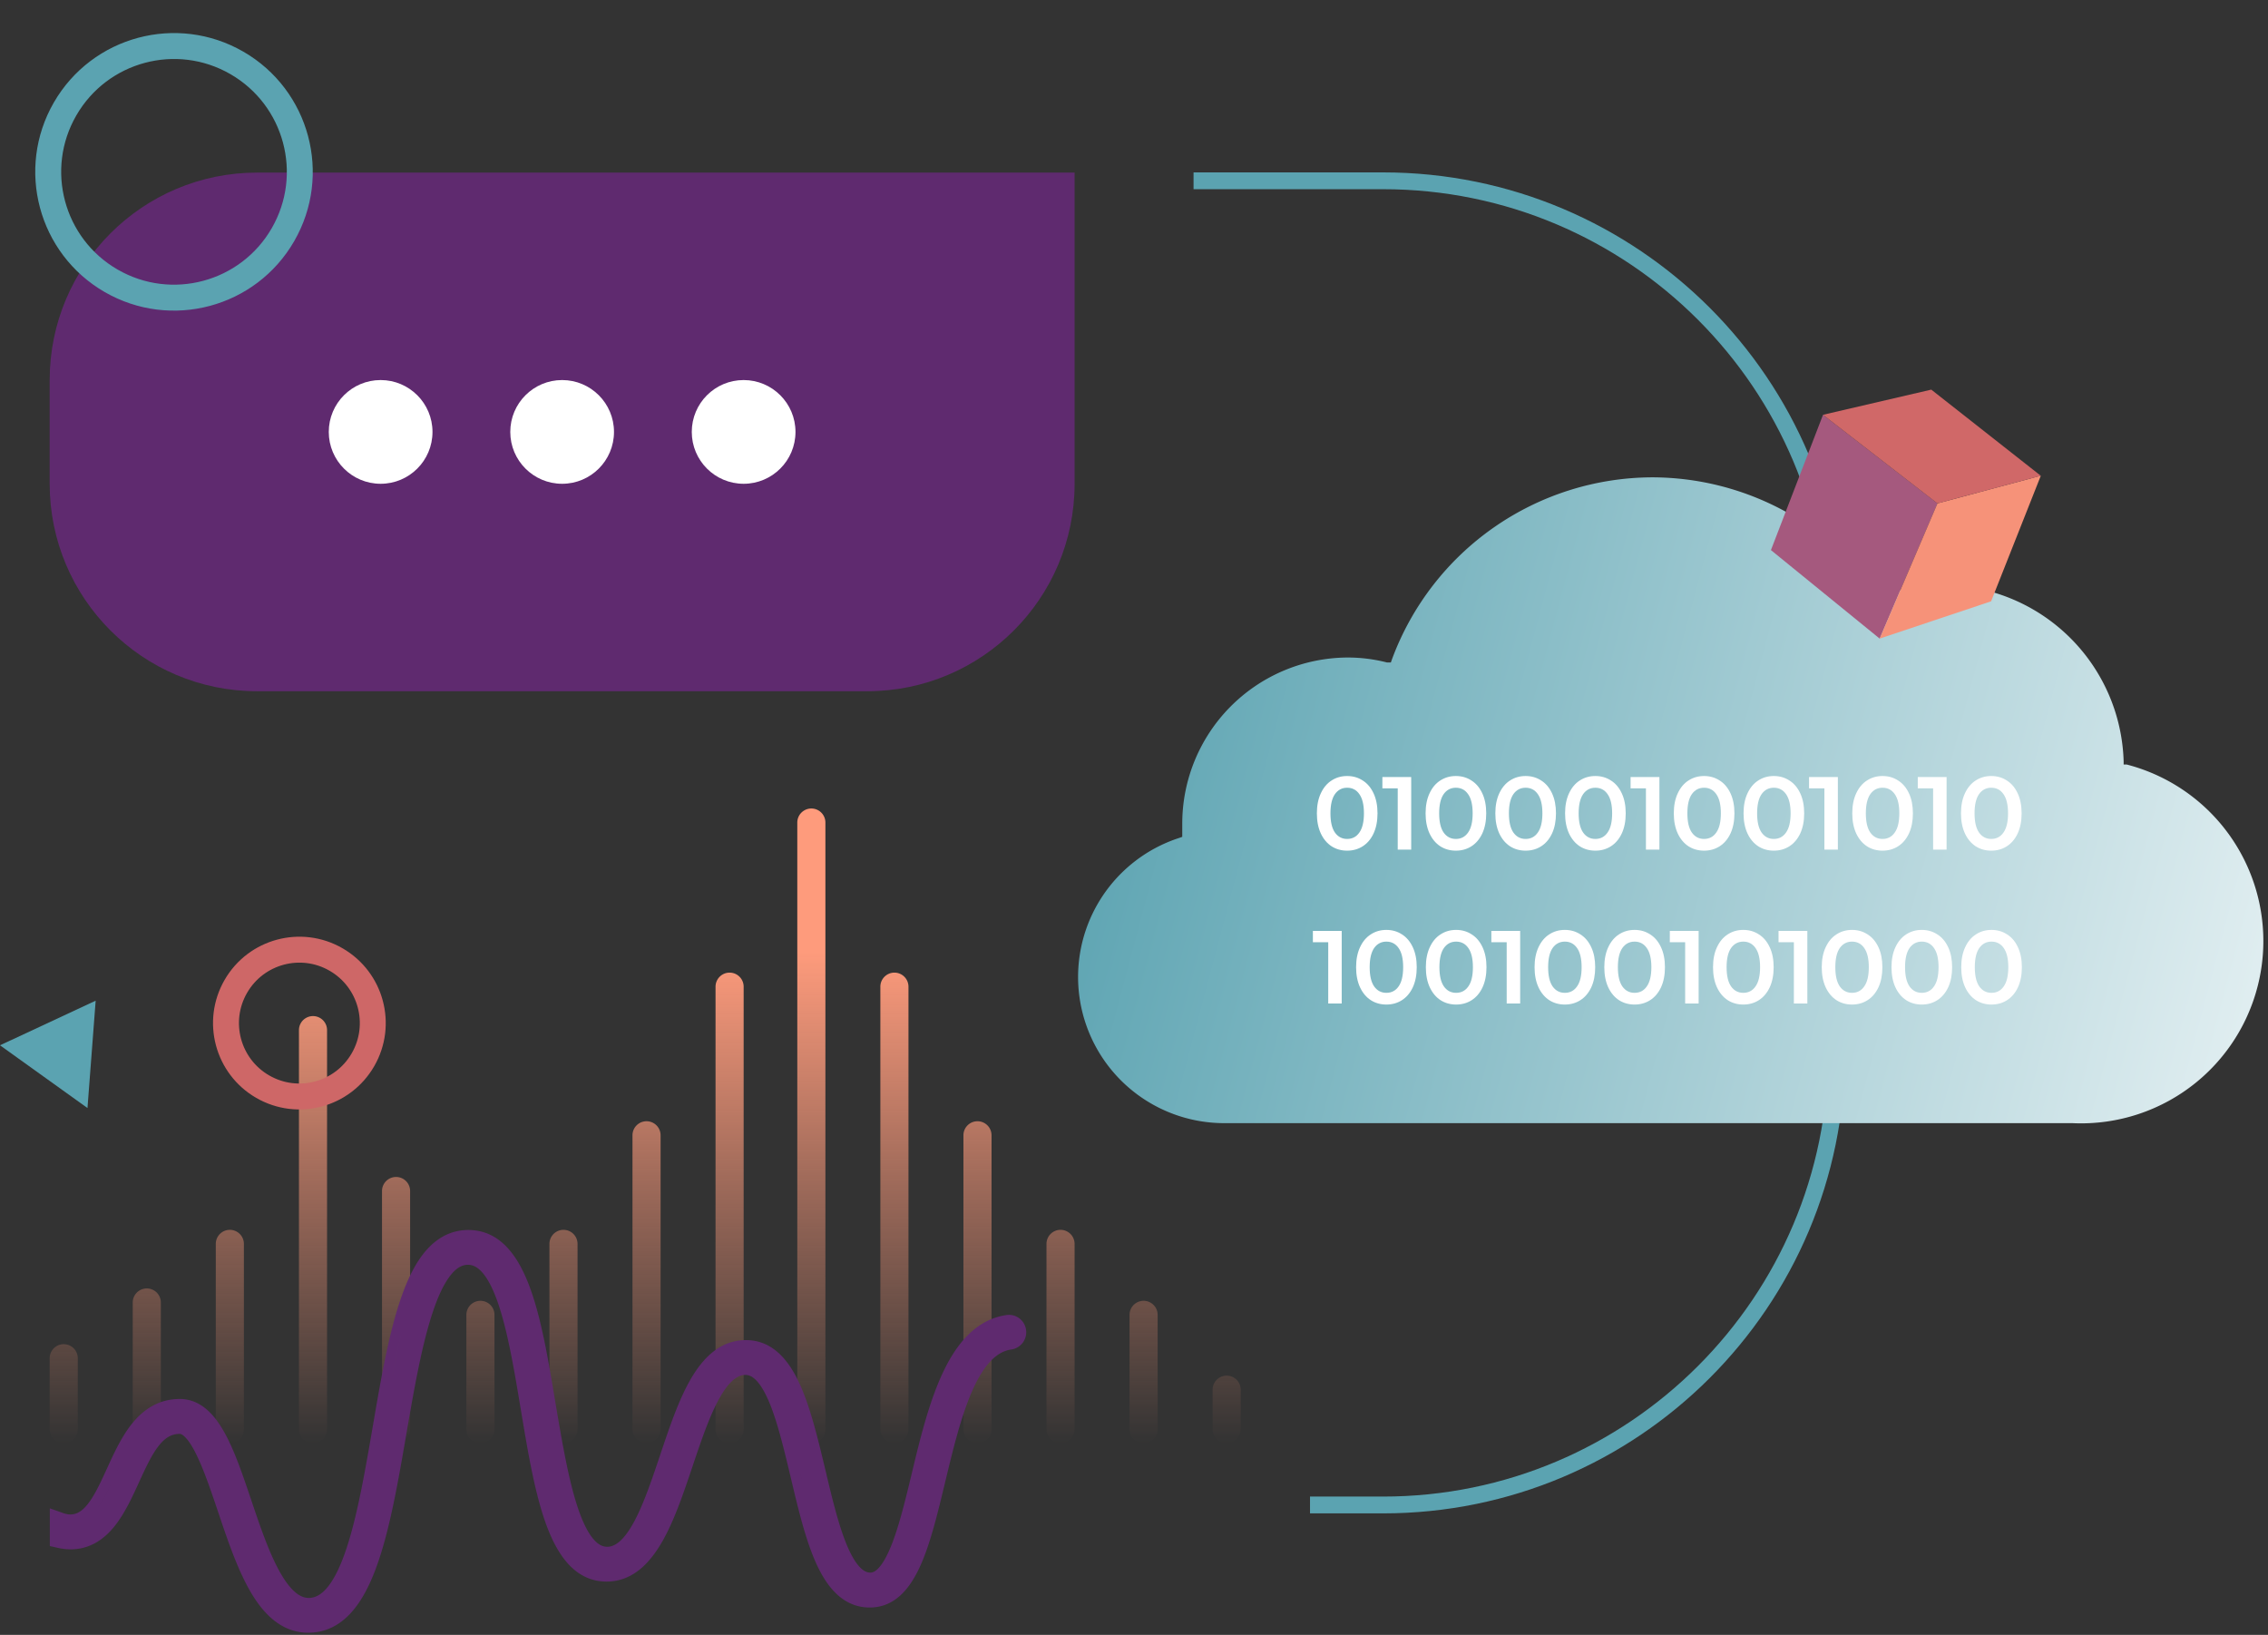 <svg width="376" height="271" fill="none" xmlns="http://www.w3.org/2000/svg"><rect width="100%" height="100%" fill="#333333" stroke="none"/><path fill-rule="evenodd" clip-rule="evenodd" d="M14.503 183.669 0 173.27l15.86-7.396-1.357 17.795Z" fill="#5BA3B1"/><path d="M197.873 29.969h31.408c41.537 0 75.21 33.673 75.21 75.21v69.077c0 41.538-33.673 75.211-75.21 75.211H217.18" stroke="#5BA3B1" stroke-width="2.786" stroke-linejoin="round"/><path d="M343.574 186.175H202.924a24.233 24.233 0 0 1-23.901-20.472 24.233 24.233 0 0 1 16.477-26.809l.5-.178v-2.213a27.549 27.549 0 0 1 27.338-27.512 26.346 26.346 0 0 1 6.602.821h.643l.214-.607a46.175 46.175 0 0 1 43.184-30.081 46.186 46.186 0 0 1 37.402 19.305l.321.464.5-.179a29.119 29.119 0 0 1 9.957-1.748 30.126 30.126 0 0 1 20.865 8.59 30.113 30.113 0 0 1 9.042 20.671v.499h.5a30.222 30.222 0 0 1-8.994 59.449Z" fill="url(#a)"/><path d="M223.336 141.007c-.962 0-1.822-.24-2.578-.722-.756-.492-1.352-1.202-1.787-2.13-.435-.94-.653-2.051-.653-3.334s.218-2.389.653-3.317c.435-.939 1.031-1.65 1.787-2.131.756-.492 1.616-.739 2.578-.739.962 0 1.822.247 2.578.739.767.481 1.369 1.192 1.804 2.131.435.928.653 2.034.653 3.317 0 1.283-.218 2.394-.653 3.334-.435.928-1.037 1.638-1.804 2.13-.756.482-1.616.722-2.578.722Zm0-1.942c.859 0 1.535-.355 2.028-1.065.504-.71.756-1.77.756-3.179 0-1.409-.252-2.469-.756-3.179-.493-.711-1.169-1.066-2.028-1.066-.848 0-1.524.355-2.028 1.066-.492.71-.739 1.77-.739 3.179 0 1.409.247 2.469.739 3.179.504.71 1.18 1.065 2.028 1.065ZM233.956 128.806v12.029h-2.234v-10.156h-2.544v-1.873h4.778ZM241.36 141.007c-.963 0-1.822-.24-2.578-.722-.756-.492-1.352-1.202-1.787-2.13-.436-.94-.653-2.051-.653-3.334s.217-2.389.653-3.317c.435-.939 1.031-1.65 1.787-2.131.756-.492 1.615-.739 2.578-.739.962 0 1.821.247 2.577.739.768.481 1.369 1.192 1.805 2.131.435.928.653 2.034.653 3.317 0 1.283-.218 2.394-.653 3.334-.436.928-1.037 1.638-1.805 2.13-.756.482-1.615.722-2.577.722Zm0-1.942c.859 0 1.535-.355 2.027-1.065.505-.71.757-1.77.757-3.179 0-1.409-.252-2.469-.757-3.179-.492-.711-1.168-1.066-2.027-1.066-.848 0-1.524.355-2.028 1.066-.493.71-.739 1.77-.739 3.179 0 1.409.246 2.469.739 3.179.504.71 1.18 1.065 2.028 1.065ZM252.922 141.007c-.962 0-1.821-.24-2.577-.722-.756-.492-1.352-1.202-1.788-2.13-.435-.94-.653-2.051-.653-3.334s.218-2.389.653-3.317c.436-.939 1.032-1.65 1.788-2.131.756-.492 1.615-.739 2.577-.739.963 0 1.822.247 2.578.739.768.481 1.369 1.192 1.804 2.131.436.928.653 2.034.653 3.317 0 1.283-.217 2.394-.653 3.334-.435.928-1.036 1.638-1.804 2.13-.756.482-1.615.722-2.578.722Zm0-1.942c.86 0 1.536-.355 2.028-1.065.504-.71.756-1.77.756-3.179 0-1.409-.252-2.469-.756-3.179-.492-.711-1.168-1.066-2.028-1.066-.847 0-1.523.355-2.027 1.066-.493.71-.739 1.77-.739 3.179 0 1.409.246 2.469.739 3.179.504.71 1.18 1.065 2.027 1.065ZM264.485 141.007c-.962 0-1.822-.24-2.578-.722-.756-.492-1.351-1.202-1.787-2.13-.435-.94-.653-2.051-.653-3.334s.218-2.389.653-3.317c.436-.939 1.031-1.65 1.787-2.131.756-.492 1.616-.739 2.578-.739.962 0 1.822.247 2.578.739.767.481 1.369 1.192 1.804 2.131.435.928.653 2.034.653 3.317 0 1.283-.218 2.394-.653 3.334-.435.928-1.037 1.638-1.804 2.13-.756.482-1.616.722-2.578.722Zm0-1.942c.859 0 1.535-.355 2.028-1.065.504-.71.756-1.77.756-3.179 0-1.409-.252-2.469-.756-3.179-.493-.711-1.169-1.066-2.028-1.066-.848 0-1.524.355-2.028 1.066-.492.71-.739 1.77-.739 3.179 0 1.409.247 2.469.739 3.179.504.71 1.18 1.065 2.028 1.065ZM275.105 128.806v12.029h-2.234v-10.156h-2.544v-1.873h4.778ZM282.509 141.007c-.963 0-1.822-.24-2.578-.722-.756-.492-1.352-1.202-1.787-2.13-.435-.94-.653-2.051-.653-3.334s.218-2.389.653-3.317c.435-.939 1.031-1.65 1.787-2.131.756-.492 1.615-.739 2.578-.739.962 0 1.821.247 2.577.739.768.481 1.369 1.192 1.805 2.131.435.928.653 2.034.653 3.317 0 1.283-.218 2.394-.653 3.334-.436.928-1.037 1.638-1.805 2.13-.756.482-1.615.722-2.577.722Zm0-1.942c.859 0 1.535-.355 2.028-1.065.504-.71.756-1.77.756-3.179 0-1.409-.252-2.469-.756-3.179-.493-.711-1.169-1.066-2.028-1.066-.848 0-1.524.355-2.028 1.066-.493.71-.739 1.77-.739 3.179 0 1.409.246 2.469.739 3.179.504.71 1.18 1.065 2.028 1.065ZM294.071 141.007c-.962 0-1.821-.24-2.577-.722-.756-.492-1.352-1.202-1.787-2.13-.436-.94-.653-2.051-.653-3.334s.217-2.389.653-3.317c.435-.939 1.031-1.65 1.787-2.131.756-.492 1.615-.739 2.577-.739.963 0 1.822.247 2.578.739.768.481 1.369 1.192 1.805 2.131.435.928.653 2.034.653 3.317 0 1.283-.218 2.394-.653 3.334-.436.928-1.037 1.638-1.805 2.13-.756.482-1.615.722-2.578.722Zm0-1.942c.86 0 1.536-.355 2.028-1.065.504-.71.756-1.77.756-3.179 0-1.409-.252-2.469-.756-3.179-.492-.711-1.168-1.066-2.028-1.066-.847 0-1.523.355-2.027 1.066-.493.71-.739 1.77-.739 3.179 0 1.409.246 2.469.739 3.179.504.71 1.18 1.065 2.027 1.065ZM304.691 128.806v12.029h-2.234v-10.156h-2.543v-1.873h4.777ZM312.095 141.007c-.962 0-1.821-.24-2.578-.722-.756-.492-1.351-1.202-1.787-2.13-.435-.94-.653-2.051-.653-3.334s.218-2.389.653-3.317c.436-.939 1.031-1.65 1.787-2.131.757-.492 1.616-.739 2.578-.739.962 0 1.822.247 2.578.739.767.481 1.369 1.192 1.804 2.131.436.928.653 2.034.653 3.317 0 1.283-.217 2.394-.653 3.334-.435.928-1.037 1.638-1.804 2.13-.756.482-1.616.722-2.578.722Zm0-1.942c.859 0 1.535-.355 2.028-1.065.504-.71.756-1.77.756-3.179 0-1.409-.252-2.469-.756-3.179-.493-.711-1.169-1.066-2.028-1.066-.848 0-1.524.355-2.028 1.066-.492.71-.739 1.77-.739 3.179 0 1.409.247 2.469.739 3.179.504.71 1.18 1.065 2.028 1.065ZM322.715 128.806v12.029h-2.234v-10.156h-2.544v-1.873h4.778ZM330.119 141.007c-.963 0-1.822-.24-2.578-.722-.756-.492-1.352-1.202-1.787-2.13-.435-.94-.653-2.051-.653-3.334s.218-2.389.653-3.317c.435-.939 1.031-1.65 1.787-2.131.756-.492 1.615-.739 2.578-.739.962 0 1.821.247 2.578.739.767.481 1.369 1.192 1.804 2.131.435.928.653 2.034.653 3.317 0 1.283-.218 2.394-.653 3.334-.435.928-1.037 1.638-1.804 2.13-.757.482-1.616.722-2.578.722Zm0-1.942c.859 0 1.535-.355 2.028-1.065.504-.71.756-1.77.756-3.179 0-1.409-.252-2.469-.756-3.179-.493-.711-1.169-1.066-2.028-1.066-.848 0-1.524.355-2.028 1.066-.493.71-.739 1.77-.739 3.179 0 1.409.246 2.469.739 3.179.504.71 1.18 1.065 2.028 1.065ZM222.435 154.315v12.029h-2.234v-10.156h-2.544v-1.873h4.778ZM229.839 166.516c-.962 0-1.822-.241-2.578-.722-.756-.492-1.352-1.203-1.787-2.131-.435-.939-.653-2.05-.653-3.334 0-1.283.218-2.388.653-3.316.435-.94 1.031-1.65 1.787-2.131.756-.493 1.616-.739 2.578-.739.962 0 1.822.246 2.578.739.767.481 1.369 1.191 1.804 2.131.435.928.653 2.033.653 3.316 0 1.284-.218 2.395-.653 3.334-.435.928-1.037 1.639-1.804 2.131-.756.481-1.616.722-2.578.722Zm0-1.942c.859 0 1.535-.355 2.028-1.065.504-.711.756-1.77.756-3.18 0-1.409-.252-2.468-.756-3.179-.493-.71-1.169-1.065-2.028-1.065-.848 0-1.524.355-2.028 1.065-.492.711-.739 1.77-.739 3.179 0 1.41.247 2.469.739 3.18.504.71 1.18 1.065 2.028 1.065ZM241.402 166.516c-.963 0-1.822-.241-2.578-.722-.756-.492-1.352-1.203-1.787-2.131-.436-.939-.653-2.05-.653-3.334 0-1.283.217-2.388.653-3.316.435-.94 1.031-1.65 1.787-2.131.756-.493 1.615-.739 2.578-.739.962 0 1.821.246 2.577.739.768.481 1.369 1.191 1.805 2.131.435.928.653 2.033.653 3.316 0 1.284-.218 2.395-.653 3.334-.436.928-1.037 1.639-1.805 2.131-.756.481-1.615.722-2.577.722Zm0-1.942c.859 0 1.535-.355 2.027-1.065.504-.711.757-1.77.757-3.18 0-1.409-.253-2.468-.757-3.179-.492-.71-1.168-1.065-2.027-1.065-.848 0-1.524.355-2.028 1.065-.493.711-.739 1.77-.739 3.179 0 1.41.246 2.469.739 3.18.504.71 1.18 1.065 2.028 1.065ZM252.021 154.315v12.029h-2.234v-10.156h-2.543v-1.873h4.777ZM259.425 166.516c-.962 0-1.821-.241-2.577-.722-.756-.492-1.352-1.203-1.788-2.131-.435-.939-.653-2.05-.653-3.334 0-1.283.218-2.388.653-3.316.436-.94 1.032-1.65 1.788-2.131.756-.493 1.615-.739 2.577-.739.963 0 1.822.246 2.578.739.768.481 1.369 1.191 1.804 2.131.436.928.653 2.033.653 3.316 0 1.284-.217 2.395-.653 3.334-.435.928-1.036 1.639-1.804 2.131-.756.481-1.615.722-2.578.722Zm0-1.942c.86 0 1.535-.355 2.028-1.065.504-.711.756-1.77.756-3.18 0-1.409-.252-2.468-.756-3.179-.493-.71-1.168-1.065-2.028-1.065-.847 0-1.523.355-2.027 1.065-.493.711-.739 1.77-.739 3.179 0 1.41.246 2.469.739 3.18.504.71 1.18 1.065 2.027 1.065ZM270.988 166.516c-.962 0-1.822-.241-2.578-.722-.756-.492-1.352-1.203-1.787-2.131-.435-.939-.653-2.05-.653-3.334 0-1.283.218-2.388.653-3.316.435-.94 1.031-1.65 1.787-2.131.756-.493 1.616-.739 2.578-.739.962 0 1.822.246 2.578.739.767.481 1.369 1.191 1.804 2.131.435.928.653 2.033.653 3.316 0 1.284-.218 2.395-.653 3.334-.435.928-1.037 1.639-1.804 2.131-.756.481-1.616.722-2.578.722Zm0-1.942c.859 0 1.535-.355 2.028-1.065.504-.711.756-1.77.756-3.18 0-1.409-.252-2.468-.756-3.179-.493-.71-1.169-1.065-2.028-1.065-.848 0-1.524.355-2.028 1.065-.492.711-.739 1.77-.739 3.179 0 1.41.247 2.469.739 3.18.504.71 1.18 1.065 2.028 1.065ZM281.608 154.315v12.029h-2.234v-10.156h-2.544v-1.873h4.778ZM289.012 166.516c-.963 0-1.822-.241-2.578-.722-.756-.492-1.352-1.203-1.787-2.131-.436-.939-.653-2.05-.653-3.334 0-1.283.217-2.388.653-3.316.435-.94 1.031-1.65 1.787-2.131.756-.493 1.615-.739 2.578-.739.962 0 1.821.246 2.577.739.768.481 1.369 1.191 1.805 2.131.435.928.653 2.033.653 3.316 0 1.284-.218 2.395-.653 3.334-.436.928-1.037 1.639-1.805 2.131-.756.481-1.615.722-2.577.722Zm0-1.942c.859 0 1.535-.355 2.027-1.065.505-.711.757-1.77.757-3.18 0-1.409-.252-2.468-.757-3.179-.492-.71-1.168-1.065-2.027-1.065-.848 0-1.524.355-2.028 1.065-.493.711-.739 1.77-.739 3.179 0 1.41.246 2.469.739 3.18.504.71 1.18 1.065 2.028 1.065ZM299.631 154.315v12.029h-2.234v-10.156h-2.543v-1.873h4.777ZM307.035 166.516c-.962 0-1.821-.241-2.577-.722-.756-.492-1.352-1.203-1.787-2.131-.436-.939-.654-2.05-.654-3.334 0-1.283.218-2.388.654-3.316.435-.94 1.031-1.65 1.787-2.131.756-.493 1.615-.739 2.577-.739.963 0 1.822.246 2.578.739.768.481 1.369 1.191 1.804 2.131.436.928.653 2.033.653 3.316 0 1.284-.217 2.395-.653 3.334-.435.928-1.036 1.639-1.804 2.131-.756.481-1.615.722-2.578.722Zm0-1.942c.86 0 1.536-.355 2.028-1.065.504-.711.756-1.77.756-3.18 0-1.409-.252-2.468-.756-3.179-.492-.71-1.168-1.065-2.028-1.065-.847 0-1.523.355-2.027 1.065-.493.711-.739 1.77-.739 3.179 0 1.41.246 2.469.739 3.18.504.71 1.18 1.065 2.027 1.065ZM318.598 166.516c-.962 0-1.821-.241-2.578-.722-.756-.492-1.351-1.203-1.787-2.131-.435-.939-.653-2.05-.653-3.334 0-1.283.218-2.388.653-3.316.436-.94 1.031-1.65 1.787-2.131.757-.493 1.616-.739 2.578-.739.962 0 1.822.246 2.578.739.767.481 1.369 1.191 1.804 2.131.436.928.653 2.033.653 3.316 0 1.284-.217 2.395-.653 3.334-.435.928-1.037 1.639-1.804 2.131-.756.481-1.616.722-2.578.722Zm0-1.942c.859 0 1.535-.355 2.028-1.065.504-.711.756-1.77.756-3.18 0-1.409-.252-2.468-.756-3.179-.493-.71-1.169-1.065-2.028-1.065-.848 0-1.524.355-2.028 1.065-.492.711-.739 1.77-.739 3.179 0 1.41.247 2.469.739 3.18.504.71 1.18 1.065 2.028 1.065ZM330.161 166.516c-.963 0-1.822-.241-2.578-.722-.756-.492-1.352-1.203-1.787-2.131-.435-.939-.653-2.05-.653-3.334 0-1.283.218-2.388.653-3.316.435-.94 1.031-1.65 1.787-2.131.756-.493 1.615-.739 2.578-.739.962 0 1.821.246 2.577.739.768.481 1.37 1.191 1.805 2.131.435.928.653 2.033.653 3.316 0 1.284-.218 2.395-.653 3.334-.435.928-1.037 1.639-1.805 2.131-.756.481-1.615.722-2.577.722Zm0-1.942c.859 0 1.535-.355 2.028-1.065.504-.711.756-1.77.756-3.18 0-1.409-.252-2.468-.756-3.179-.493-.71-1.169-1.065-2.028-1.065-.848 0-1.524.355-2.028 1.065-.493.711-.739 1.77-.739 3.179 0 1.41.246 2.469.739 3.18.504.71 1.18 1.065 2.028 1.065Z" fill="#fff"/><path d="M8.236 62.998c0-18.992 15.396-34.388 34.388-34.388h135.528v51.582c0 18.992-15.396 34.388-34.388 34.388H42.624c-18.992 0-34.388-15.396-34.388-34.388V62.998Z" fill="#5F2A6F"/><circle cx="63.103" cy="71.595" r="8.597" fill="#fff"/><circle cx="93.193" cy="71.595" r="8.597" fill="#fff"/><circle cx="123.282" cy="71.595" r="8.597" fill="#fff"/><path fill-rule="evenodd" clip-rule="evenodd" d="M132.18 136.349a2.33 2.33 0 1 1 4.66 0v100.556a2.33 2.33 0 1 1-4.66 0V136.349Zm-11.224 24.876a2.33 2.33 0 0 0-2.33 2.331v73.351a2.33 2.33 0 1 0 4.66 0v-73.351a2.33 2.33 0 0 0-2.33-2.331Zm-71.395 9.533a2.33 2.33 0 1 1 4.66 0v66.146a2.33 2.33 0 1 1-4.66 0v-66.146Zm-11.457 33.103a2.33 2.33 0 0 0-2.33 2.33v30.716a2.33 2.33 0 1 0 4.66 0v-30.716a2.33 2.33 0 0 0-2.33-2.33Zm-16.099 12.044a2.33 2.33 0 1 1 4.66 0v21.002a2.33 2.33 0 1 1-4.66 0v-21.002Zm-13.77 9.24a2.33 2.33 0 1 1 4.66 0v11.758a2.33 2.33 0 1 1-4.66 0v-11.758Zm57.426-30.049a2.33 2.33 0 0 0-2.33 2.33v39.481a2.33 2.33 0 0 0 4.66 0v-39.481a2.33 2.33 0 0 0-2.33-2.33Zm11.657 22.859a2.33 2.33 0 0 1 4.66 0v18.95a2.33 2.33 0 0 1-4.66 0v-18.95Zm16.1-14.094a2.33 2.33 0 0 0-2.33 2.33v30.716a2.33 2.33 0 1 0 4.66 0v-30.716a2.33 2.33 0 0 0-2.33-2.33Zm11.438-15.672a2.33 2.33 0 1 1 4.661 0v48.717a2.331 2.331 0 0 1-4.661 0v-48.717Zm43.424-26.964a2.33 2.33 0 0 0-2.33 2.331v73.351a2.33 2.33 0 1 0 4.661 0v-73.351a2.331 2.331 0 0 0-2.331-2.331Zm11.442 26.964a2.33 2.33 0 1 1 4.66 0v48.717a2.33 2.33 0 1 1-4.66 0v-48.717Zm16.099 15.672a2.33 2.33 0 0 0-2.33 2.33v30.716a2.33 2.33 0 1 0 4.66 0v-30.716a2.33 2.33 0 0 0-2.33-2.33Zm11.44 14.094a2.33 2.33 0 1 1 4.66 0v18.95a2.33 2.33 0 0 1-4.66 0v-18.95Zm16.1 10.074a2.33 2.33 0 0 0-2.33 2.33v6.546a2.33 2.33 0 1 0 4.66 0v-6.546a2.33 2.33 0 0 0-2.33-2.33Z" fill="url(#b)"/><path d="m302.23 68.756-8.636 22.428 18.028 14.673 9.585-22.41-18.977-14.69Z" fill="#A5597E"/><path d="m321.203 83.443 17.132-4.588-8.24 20.818-18.475 6.181 9.583-22.41Z" fill="#F69279"/><path d="m320.177 64.585-17.951 4.171 18.973 14.693 17.131-4.588-18.153-14.276Z" fill="#D06868"/><circle cx="28.848" cy="28.485" r="20.852" transform="rotate(120 28.848 28.485)" stroke="#5BA3B1" stroke-width="4.299"/><circle cx="49.634" cy="169.588" r="12.167" transform="rotate(120 49.634 169.588)" stroke="#CE6767" stroke-width="4.299"/><path fill-rule="evenodd" clip-rule="evenodd" d="m166.948 217.972-.026.003-.025.003c-5.156.733-8.42 4.89-10.665 9.725-2.264 4.877-3.746 10.985-5.067 16.507-1.059 4.407-2.101 8.717-3.384 11.93-.643 1.609-1.298 2.815-1.958 3.593-.649.764-1.148.946-1.529.946-.561 0-1.164-.252-1.863-1.03-.721-.802-1.422-2.041-2.099-3.692-1.355-3.303-2.412-7.733-3.488-12.271l-.047-.195c-1.217-5.084-2.453-10.249-4.248-14.144-1.799-3.905-4.483-7.206-8.881-7.206-4.277 0-7.138 2.962-9.184 6.511-1.981 3.436-3.484 7.903-4.903 12.122l-.154.459c-1.363 4.054-2.686 7.983-4.249 10.91-1.636 3.065-3.126 4.254-4.506 4.254-.807 0-1.62-.396-2.498-1.526-.9-1.16-1.72-2.923-2.47-5.219-1.476-4.525-2.502-10.555-3.545-16.685l-.04-.238-.002-.007-.014-.086c-1.154-6.959-2.314-13.956-4.25-19.21-1.907-5.173-4.907-9.539-10.212-9.539-2.765 0-5.013 1.215-6.8 3.17-1.743 1.907-3.074 4.539-4.155 7.523-2.156 5.949-3.517 13.89-4.879 21.832l-.014.08c-1.268 7.359-2.526 14.66-4.335 20.131-.908 2.743-1.91 4.882-3.024 6.307-1.092 1.395-2.154 1.946-3.253 1.946-.779 0-1.57-.327-2.43-1.118-.879-.809-1.742-2.031-2.59-3.613-1.7-3.174-3.117-7.366-4.504-11.475l-.06-.178c-1.336-3.96-2.684-7.954-4.343-10.958-1.648-2.985-3.957-5.635-7.45-5.635-3.52 0-6.03 1.76-7.877 4.037-1.766 2.177-3.038 4.963-4.13 7.355l-.052.113c-1.039 2.269-1.948 4.243-3.01 5.672-1.033 1.389-1.982 1.96-3.051 1.965a3.67 3.67 0 0 1-1.15-.21l-2.276-.805v6.252l1.331.299c.674.152 1.361.235 2.051.247h.03c3.237 0 5.566-1.659 7.297-3.806 1.683-2.089 2.93-4.797 4.03-7.206 1.143-2.503 2.106-4.584 3.25-6.066 1.088-1.412 2.171-2.063 3.558-2.063.123 0 .454.063 1.01.668.55.597 1.14 1.532 1.757 2.793 1.233 2.516 2.377 5.895 3.55 9.367l.038.115c1.54 4.582 3.18 9.456 5.344 13.181 2.17 3.738 5.175 6.835 9.608 6.835 2.84 0 5.153-1.225 6.998-3.214 1.8-1.942 3.174-4.624 4.288-7.67 2.216-6.056 3.606-14.138 4.999-22.23l.017-.102c1.243-7.211 2.503-14.371 4.266-19.731.883-2.685 1.85-4.778 2.911-6.17 1.047-1.372 2.025-1.872 2.981-1.872.871 0 1.726.422 2.628 1.568.928 1.179 1.77 2.968 2.535 5.296 1.526 4.649 2.564 10.867 3.612 17.164l.013.074c1.147 6.881 2.299 13.794 4.201 18.982 1.868 5.092 4.804 9.427 10.008 9.427 4.239 0 7.098-2.968 9.151-6.508 2.039-3.517 3.586-8.113 5.037-12.427l.054-.158c1.362-4.053 2.685-7.983 4.248-10.91 1.636-3.064 3.126-4.254 4.507-4.254.607 0 1.232.268 1.936 1.045.73.806 1.436 2.05 2.115 3.71 1.318 3.226 2.344 7.516 3.405 11.953l.096.405.001.003.011.047c1.212 5.106 2.445 10.305 4.244 14.217 1.785 3.883 4.451 7.176 8.817 7.176 4.151 0 6.662-3.127 8.356-6.852 1.69-3.716 2.891-8.714 4.122-13.839l.048-.202c1.273-5.295 2.575-10.681 4.399-14.871 1.868-4.291 3.991-6.645 6.529-7.005a2.865 2.865 0 0 0 1.905-1.116 2.89 2.89 0 0 0 .557-2.131 2.864 2.864 0 0 0-3.159-2.475Zm-21.086 43.969c3.251-1.92 5.138-9.742 6.962-17.332 2.328-9.733 5.01-20.602 11.358-23.978-6.348 3.376-9.029 14.245-11.358 23.978-1.823 7.59-3.711 15.412-6.962 17.332Zm-24.232-37.788c-5.205 1.629-7.853 9.499-10.46 17.249l-.126.375-.02.06c-2.462 7.324-4.999 14.872-9.159 16.095 4.159-1.223 6.697-8.771 9.159-16.095l.146-.435c2.607-7.75 5.255-15.62 10.46-17.249Zm-44.797-18.516c-8.158.903-10.691 15.589-13.352 31.107l-.024.139c-2.4 13.927-4.873 28.285-11.298 29.601 6.425-1.316 8.899-15.675 11.298-29.6v-.001l.024-.139c2.66-15.518 5.193-30.204 13.352-31.107Zm-48.062 28.032c-4.992.63-7.358 5.811-9.468 10.43l-.024.052c-1.858 4.059-3.62 7.909-6.74 8.513 3.12-.604 4.883-4.454 6.74-8.513l.017-.037.007-.015c2.11-4.619 4.476-9.8 9.468-10.43ZM9.964 252.44v-.001 2.474-2.473Zm19.84-16.463c3.208 0 5.613 7.114 7.934 13.989v.003c3.14 9.331 6.38 18.967 13.374 18.967-6.993 0-10.234-9.636-13.373-18.967l-.001-.003c-2.32-6.875-4.726-13.989-7.933-13.989Zm48.34-27.992c5.784.769 7.866 13.278 9.88 25.382l.006.034c2.32 13.92 4.521 27.057 12.539 27.057-8.018 0-10.219-13.136-12.539-27.057l-.005-.034c-2.015-12.104-4.097-24.612-9.881-25.382Zm45.422 18.216Zm9.096 17.94.117.485c2.133 8.995 4.177 17.553 9.016 19.646-4.839-2.093-6.883-10.651-9.017-19.646l-.116-.484v-.001Zm34.532-24.479-.057.005.057-.005Z" fill="#5F2A6F"/><defs><linearGradient id="a" x1="174.23" y1="140.845" x2="412.222" y2="203.989" gradientUnits="userSpaceOnUse"><stop stop-color="#5BA3B1"/><stop offset="1" stop-color="#fff"/></linearGradient><linearGradient id="b" x1="106.963" y1="134.019" x2="106.963" y2="239.238" gradientUnits="userSpaceOnUse"><stop offset=".226" stop-color="#FE9B7C"/><stop offset="1" stop-color="#FE9B7C" stop-opacity="0"/></linearGradient></defs></svg>